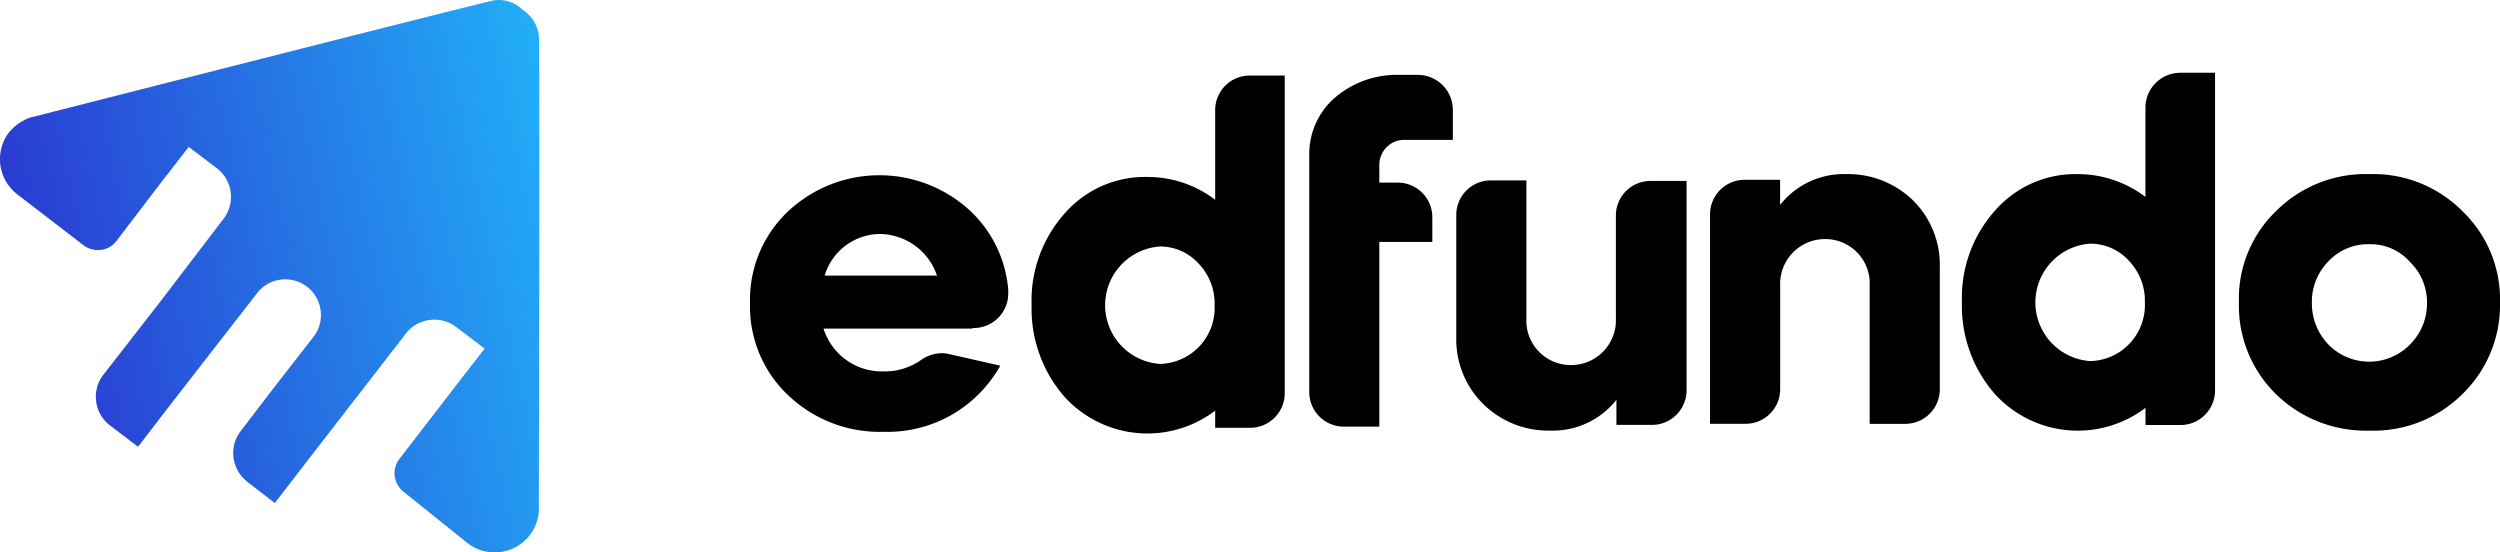 <svg xmlns="http://www.w3.org/2000/svg" xmlns:xlink="http://www.w3.org/1999/xlink" width="140.173" height="30.964" viewBox="0 0 140.173 30.964">
  <defs>
    <linearGradient id="linear-gradient" x1="1.114" x2="0" y2="0.246" gradientUnits="objectBoundingBox">
      <stop offset="0" stop-color="#20bdfc"/>
      <stop offset="1" stop-color="#2a3cd2"/>
    </linearGradient>
  </defs>
  <g id="Group_104649" data-name="Group 104649" transform="translate(-1901 -5133.347)">
    <g id="Group_104648" data-name="Group 104648" transform="translate(1943.054 5137.42)" style="isolation: isolate">
      <path id="Path_75076" data-name="Path 75076" d="M198.217,29.432a4.552,4.552,0,0,0-3.739,1.726V29.751H192.5a1.937,1.937,0,0,0-1.95,1.95v11.73h1.982a1.937,1.937,0,0,0,1.95-1.95V35.7A2.514,2.514,0,0,1,197,33.075,2.488,2.488,0,0,1,199.5,35.7v7.735h1.982a1.937,1.937,0,0,0,1.95-1.95v-6.84a5.085,5.085,0,0,0-1.5-3.739A5.219,5.219,0,0,0,198.217,29.432Z" transform="translate(-136.723 -23.743)"/>
      <path id="Path_75077" data-name="Path 75077" d="M262.967,31.509a7.035,7.035,0,0,0-5.21-2.077,7.107,7.107,0,0,0-5.242,2.077,6.819,6.819,0,0,0-2.077,5.114,6.94,6.94,0,0,0,2.077,5.146,7.207,7.207,0,0,0,5.242,2.046,7.083,7.083,0,0,0,5.21-2.046,6.967,6.967,0,0,0,2.109-5.146A6.846,6.846,0,0,0,262.967,31.509Zm-2.94,7.479a3.2,3.2,0,0,1-4.571,0,3.313,3.313,0,0,1-.927-2.333,3.206,3.206,0,0,1,.927-2.333,3.038,3.038,0,0,1,2.3-.959,2.937,2.937,0,0,1,2.269.991,3.158,3.158,0,0,1,.959,2.333A3.244,3.244,0,0,1,260.026,38.988Z" transform="translate(-166.957 -23.743)"/>
      <path id="Path_75078" data-name="Path 75078" d="M124.026,20.215v5.018a6.268,6.268,0,0,0-3.8-1.278A5.974,5.974,0,0,0,115.588,26a7.325,7.325,0,0,0-1.854,5.146,7.49,7.49,0,0,0,1.854,5.146,6.283,6.283,0,0,0,8.438.767v.959h1.95a1.937,1.937,0,0,0,1.95-1.95v-17.8h-1.95A1.937,1.937,0,0,0,124.026,20.215Zm-3.1,14.223a3.3,3.3,0,0,1,0-6.584,2.912,2.912,0,0,1,2.173.959,3.232,3.232,0,0,1,.895,2.333A3.144,3.144,0,0,1,120.926,34.438Z" transform="translate(-97.946 -18.106)"/>
      <path id="Path_75079" data-name="Path 75079" d="M94.38,38.127a1.937,1.937,0,0,0,1.95-1.95v-.192a6.858,6.858,0,0,0-2.046-4.347,7.491,7.491,0,0,0-10.355,0,6.82,6.82,0,0,0-2.077,5.114A6.827,6.827,0,0,0,83.993,41.9a7.432,7.432,0,0,0,5.338,2.046,7.244,7.244,0,0,0,6.552-3.707L93.07,39.6a2.158,2.158,0,0,0-.448-.064,2.086,2.086,0,0,0-1.183.384,3.516,3.516,0,0,1-2.11.639,3.427,3.427,0,0,1-3.356-2.4h8.31Zm-8.342-2.94a3.261,3.261,0,0,1,3.068-2.333,3.427,3.427,0,0,1,3.228,2.333Z" transform="translate(-81.852 -23.808)"/>
      <path id="Path_75080" data-name="Path 75080" d="M170.769,32.092v5.785a2.514,2.514,0,0,1-2.525,2.621,2.488,2.488,0,0,1-2.493-2.621V30.143H163.77a1.937,1.937,0,0,0-1.95,1.95v6.84a5.083,5.083,0,0,0,1.5,3.739,5.187,5.187,0,0,0,3.74,1.5,4.552,4.552,0,0,0,3.739-1.726v1.406h1.982a1.937,1.937,0,0,0,1.95-1.95V30.175h-1.982A1.937,1.937,0,0,0,170.769,32.092Z" transform="translate(-122.221 -24.102)"/>
      <path id="Path_75081" data-name="Path 75081" d="M229.361,19.893v5.018a6.267,6.267,0,0,0-3.8-1.278,5.974,5.974,0,0,0-4.634,2.046,7.325,7.325,0,0,0-1.854,5.146,7.49,7.49,0,0,0,1.854,5.146,6.283,6.283,0,0,0,8.437.767V37.7h1.95a1.937,1.937,0,0,0,1.95-1.95v-17.8h-1.95A1.958,1.958,0,0,0,229.361,19.893Zm-3.1,14.223a3.3,3.3,0,0,1,0-6.584,2.912,2.912,0,0,1,2.173.959,3.232,3.232,0,0,1,.895,2.333A3.144,3.144,0,0,1,226.262,34.116Z" transform="translate(-151.122 -17.943)"/>
      <path id="Path_75082" data-name="Path 75082" d="M151.277,18.2h-1.023a5.342,5.342,0,0,0-3.644,1.278,4.18,4.18,0,0,0-1.438,3.228V35.972a1.937,1.937,0,0,0,1.95,1.95H149.1V27.566h2.972V26.191a1.937,1.937,0,0,0-1.95-1.95H149.1v-.991a1.4,1.4,0,0,1,1.47-1.406h2.653V20.183A1.964,1.964,0,0,0,151.277,18.2Z" transform="translate(-113.817 -18.074)"/>
    </g>
    <path id="Path_75074" data-name="Path 75074" d="M27.682,12.37c-.32.032-25.665,6.488-25.665,6.488-.1.032-.16.032-.256.064H1.73a2.858,2.858,0,0,0-1.215.831,2.488,2.488,0,0,0,.447,3.484L4.7,26.113a1.4,1.4,0,0,0,.8.256,1.285,1.285,0,0,0,1.055-.543l2.781-3.644.032-.032,1.215-1.566,1.6,1.215a2.022,2.022,0,0,1,.352,2.813l-3.612,4.73L5.789,33.368a2.022,2.022,0,0,0,.352,2.813l1.6,1.215L9.56,35.03,14.482,28.7a2,2,0,0,1,3.1,2.525l-2.333,3-1.758,2.3a2.022,2.022,0,0,0,.352,2.813l.032.032,1.534,1.183,1.822-2.365,5.593-7.223a2.031,2.031,0,0,1,2.749-.288l1.6,1.215-1.215,1.566L22.377,38.1a1.3,1.3,0,0,0-.256.767,1.349,1.349,0,0,0,.511,1.055l3.58,2.876a2.48,2.48,0,0,0,4-1.822v-.256s.064-26.048,0-26.368a2.015,2.015,0,0,0-.927-1.47A1.885,1.885,0,0,0,27.682,12.37Z" transform="translate(1901 5121)" fill="url(#linear-gradient)"/>
  </g>
</svg>
